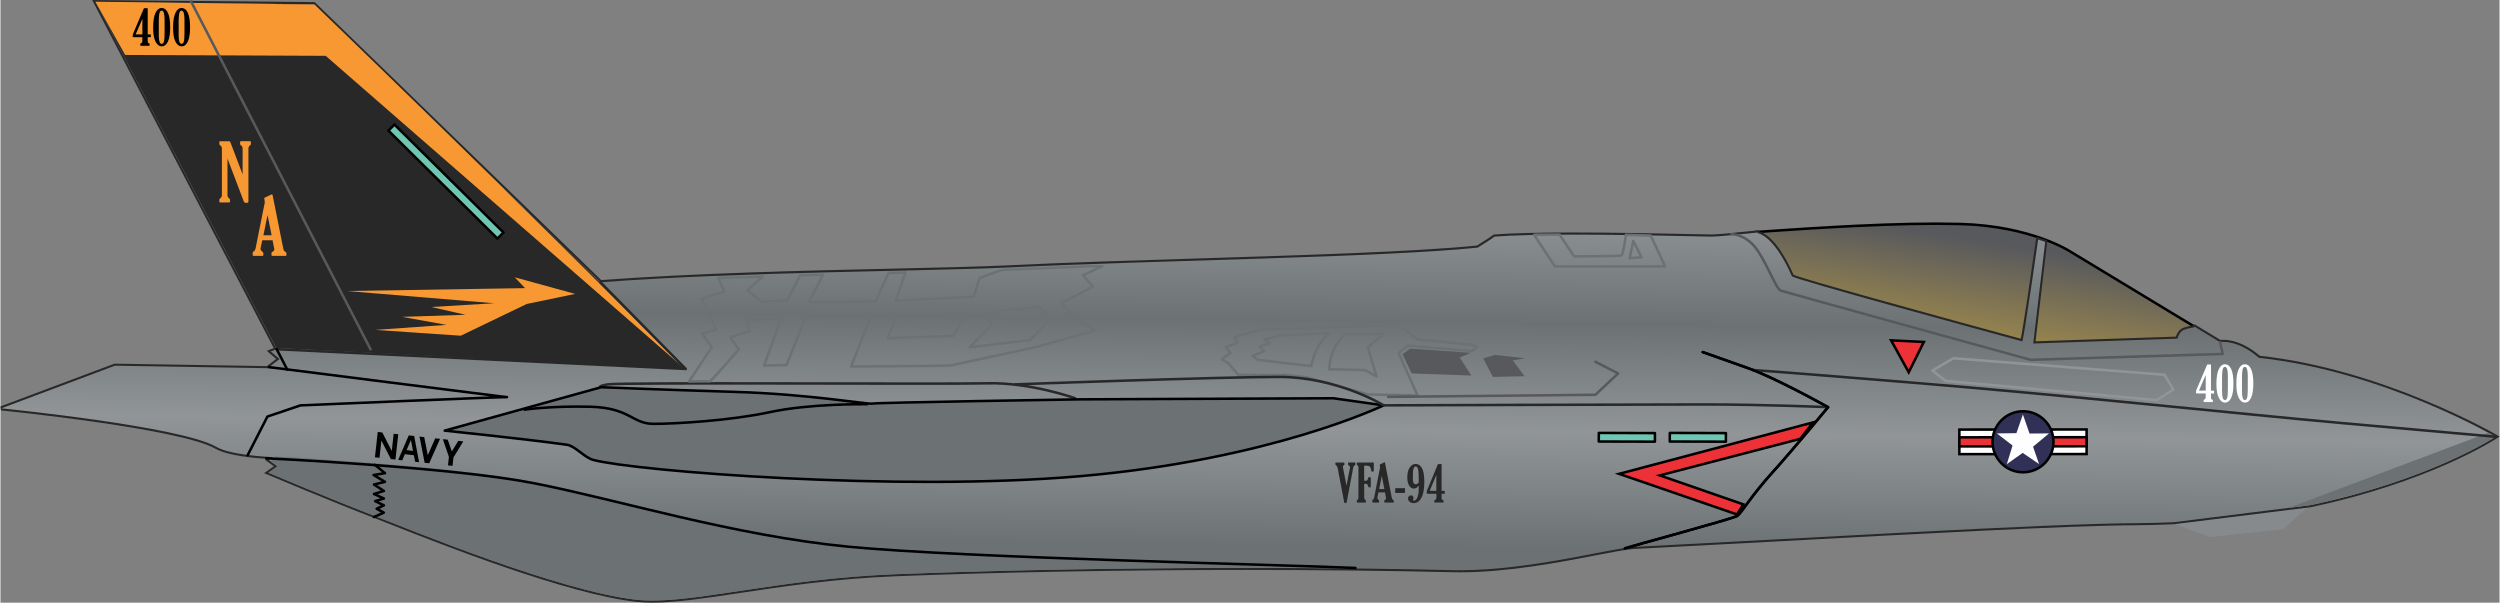 <?xml version="1.0" encoding="UTF-8"?>
<!DOCTYPE svg PUBLIC "-//W3C//DTD SVG 1.1//EN" "http://www.w3.org/Graphics/SVG/1.1/DTD/svg11.dtd">
<!-- Creator: CorelDRAW 2020 (64-Bit) -->
<svg xmlns="http://www.w3.org/2000/svg" xml:space="preserve" width="2.937in" height="0.708in" version="1.1" style="shape-rendering:geometricPrecision; text-rendering:geometricPrecision; image-rendering:optimizeQuality; fill-rule:evenodd; clip-rule:evenodd"
viewBox="0 0 1155.9 278.75"
 xmlns:xlink="http://www.w3.org/1999/xlink"
 xmlns:xodm="http://www.corel.com/coreldraw/odm/2003">
 <rect x="0" y="0" width="1155.9" height="278.75" fill="#808080" stroke="none"/>
 <defs>
  <style type="text/css">
   <![CDATA[
    .str5 {stroke:black;stroke-width:1.18;stroke-miterlimit:4}
    .str1 {stroke:#58595D;stroke-width:1.18;stroke-miterlimit:4}
    .str3 {stroke:black;stroke-width:1.18;stroke-linecap:round;stroke-linejoin:round;stroke-miterlimit:4}
    .str7 {stroke:#919597;stroke-width:1.18;stroke-linecap:round;stroke-linejoin:round;stroke-miterlimit:4}
    .str6 {stroke:#6C7274;stroke-width:1.18;stroke-linecap:round;stroke-linejoin:round;stroke-miterlimit:4}
    .str2 {stroke:#58595D;stroke-width:1.18;stroke-linecap:round;stroke-linejoin:round;stroke-miterlimit:4}
    .str4 {stroke:#282828;stroke-width:1.18;stroke-linecap:round;stroke-linejoin:round;stroke-miterlimit:4}
    .str0 {stroke:black;stroke-width:1.18;stroke-miterlimit:2.613}
    .fil5 {fill:none;fill-rule:nonzero}
    .fil10 {fill:#FEFEFE;fill-rule:nonzero}
    .fil13 {fill:black;fill-rule:nonzero}
    .fil4 {fill:#F89833;fill-rule:nonzero}
    .fil9 {fill:#ED3237;fill-rule:nonzero}
    .fil12 {fill:black;fill-rule:nonzero}
    .fil1 {fill:#878A8C;fill-rule:nonzero}
    .fil8 {fill:#6FC7B3;fill-rule:nonzero}
    .fil6 {fill:#6C7274;fill-rule:nonzero}
    .fil7 {fill:#58595D;fill-rule:nonzero}
    .fil0 {fill:#282828;fill-rule:nonzero}
    .fil11 {fill:#313057;fill-rule:nonzero}
    .fil3 {fill:url(#id0)}
    .fil2 {fill:url(#id1)}
   ]]>
  </style>
  <linearGradient id="id0" gradientUnits="userSpaceOnUse" x1="578.71" y1="94.31" x2="576.63" y2="279.52">
   <stop offset="0" style="stop-opacity:1; stop-color:#919597"/>
   <stop offset="0.29" style="stop-opacity:1; stop-color:#6C7274"/>
   <stop offset="0.561" style="stop-opacity:1; stop-color:#919597"/>
   <stop offset="0.851" style="stop-opacity:1; stop-color:#6C7274"/>
   <stop offset="1" style="stop-opacity:1; stop-color:#6C7274"/>
  </linearGradient>
  <linearGradient id="id1" gradientUnits="userSpaceOnUse" x1="909.29" y1="154.38" x2="916.21" y2="111.5">
   <stop offset="0" style="stop-opacity:1; stop-color:#98854D"/>
   <stop offset="1" style="stop-opacity:1; stop-color:#58595D"/>
  </linearGradient>
 </defs>
 <g id="Layer_x0020_1">
  <path class="fil0" d="M1036.27 239.21c0,3.14 -2.55,5.68 -5.68,5.68 -3.16,0 -5.7,-2.55 -5.7,-5.68 0,-3.15 2.54,-5.69 5.7,-5.69 3.14,0 5.68,2.54 5.68,5.69z"/>
  <polygon class="fil1" points="1004.03,241.8 1021.95,248.42 1021.97,248.42 1055.86,244.74 1067.88,233.84 "/>
  <path class="fil2 str0" d="M896.4 103.46l-0.18 0 -0.18 0 -0.18 0 -0.18 0 -0.18 0c-31.84,0 -70.81,3.05 -83.75,3.88 8.67,3.52 15.86,20.71 16.47,22.16l0 0c0.62,1.47 109.42,29.44 109.42,29.44l0 0 69.36 -2.1c0,0 0.87,-3.15 2.74,-3.99l0 0c1.88,-0.84 5.05,-1.26 5.05,-1.26l0 0 0.12 -0.43 -57.44 -34.76c0,0 -18.07,-11.9 -50.91,-12.79l0 0c-3.26,-0.09 -6.67,-0.13 -10.16,-0.14z"/>
  <path class="fil3" d="M301.15 278.27l0.39 0c10.95,0 24.63,-2.07 40.47,-4.46l0 0c19.56,-2.96 43.92,-6.63 72.19,-7.75l0 0c49.02,-1.91 105.07,-2.91 162.07,-2.91l0 0c33.79,0 66.79,0.36 95.44,1.04l0 0c1.16,0.03 3.52,0.04 3.52,0.04l0 0c21.96,0 46.44,-4.73 62.63,-7.86l0 0c7.96,-1.53 14.24,-2.75 17.57,-2.91l0 0c18.6,-0.95 40.52,-2.13 63.45,-3.37l0 0c65.59,-3.55 139.94,-7.56 168.81,-7.63l0 0c6.04,-0.02 11.88,-0.2 17.64,-0.47l0 0 63.12 -7.85c55.1,-11.61 85.58,-31.55 85.88,-31.75l0 0 0.65 -0.42 -0.67 -0.4c-0.52,-0.3 -52.55,-30.44 -109.4,-36.43l0 0c-7.48,-6.52 -13.7,-7.5 -16.73,-7.5l0 0c-0.81,0 -1.35,0.08 -1.4,0.14l0 0 -11.62 -7.04 -0.4 -0.01 -0.26 0.23c-0.13,0.01 -3.21,0.44 -5.09,1.28l0 0c-1.93,0.86 -2.83,3.73 -2.59,3.91l0 0 -66.06 2.21 5.48 -46.84 -4.16 -1.4 -0.09 0.57c-0.06,0.42 -5.86,41 -7.18,46.57l0 0c-50.04,-13.57 -103.99,-28.52 -105.85,-29.83l0 0c-1.8,-4.17 -8.28,-17.97 -15.75,-19.88l0 0 -0.33 -0.53 -0.3 0.04c-11.61,1.25 -18.75,1.87 -21.22,1.87l0 0c-1.2,0 -4.55,-0.06 -9.38,-0.17l0 0c-12.07,-0.26 -34.54,-0.75 -54.91,-0.75l0 0c-16.32,0 -28.47,0.31 -36.34,1.02l0 0c-1.45,1.11 -2.92,2.03 -5.13,3.42l0 0 -2.4 1.59c-27.36,2.83 -79.31,4.44 -129.55,6l0 0c-30.17,0.94 -61.34,1.9 -86.11,3.12l0 0c-13.73,0.67 -33.01,1.11 -55.34,1.6l0 0c-40.86,0.93 -91.71,2.07 -134.37,5.45l0 0 -132.88 -128.76 -101.73 -0.93 83.83 160.73c-1.49,0.53 -2.25,0.84 -2.25,0.84l0 0 -0.74 0.3 4.22 3.63 -4.25 3.27 0.72 0.52 -72.01 -1.13 -52.58 19.71 0.12 0.93c0.82,0.09 83.05,8.31 99.37,17.77l0 0c3.99,2.35 12.34,3.94 24.86,4.74l0 0 -1.33 0.86 4.1 2.95 -4.37 3.08 0.81 0.33c0.28,0.13 29.24,12.37 51.52,20.92l0 0c1.53,0.59 3.71,1.45 6.43,2.53l0 0c22.03,8.71 80.57,31.82 112.29,35.35l0 0c2.23,0.25 4.57,0.38 7.19,0.39z"/>
  <path class="fil0" d="M42.43 0.05l0.75 1.43 83.21 159.52c-1.15,0.43 -1.75,0.68 -1.75,0.68l-1.47 0.58 1.2 1.04 3.16 2.73 -3.27 2.52 -1.02 0.79 0.01 0 -70.31 -1.14 -0.19 -0.01 -0.16 0.07 -52.59 19.72 0.24 1.86c0.82,0.08 82.95,8.3 99.17,17.71 3.9,2.28 11.84,3.86 23.63,4.69l-0.71 0.47 1.14 0.81 2.98 2.15 -3.09 2.18 -1.43 1 1.61 0.67c0.29,0.13 29.25,12.38 51.54,20.94 1.52,0.58 3.69,1.45 6.41,2.51 22.05,8.72 80.63,31.85 112.42,35.39 2.35,0.26 4.85,0.38 7.63,0.38 10.99,0 24.68,-2.07 40.53,-4.46 19.57,-2.96 43.91,-6.63 72.16,-7.74 49.01,-1.91 105.05,-2.91 162.04,-2.91 33.78,0 66.78,0.37 95.44,1.05 1.16,0.03 2.34,0.04 3.51,0.04 22.01,0 46.51,-4.73 62.73,-7.87 7.94,-1.53 14.2,-2.75 17.52,-2.91 18.6,-0.94 40.51,-2.12 63.45,-3.36 65.6,-3.55 139.93,-7.57 168.78,-7.63 5.45,-0.02 11.2,-0.18 17.63,-0.47l63.14 -7.86c55.28,-11.63 85.83,-31.63 86.14,-31.84l1.29 -0.85 -1.34 -0.79c-0.52,-0.3 -52.46,-30.39 -109.56,-36.58 -7.49,-6.43 -13.73,-7.4 -16.81,-7.4 -0.6,0 -1.06,0.03 -1.37,0.07l-11.41 -6.91 -0.61 -0.37 -0.54 0.47 -0.12 0.11c-0.84,0.13 -3.3,0.55 -4.94,1.28 -1.68,0.75 -2.63,2.79 -3.02,3.89l-64.88 2.17 5.38 -45.91 0.09 -0.78 -0.74 -0.25 -3.25 -1.08 -1.1 -0.37 -0.16 1.14c-2.01,14.09 -5.88,40.43 -7.06,46.05 -46.43,-12.61 -100.9,-27.67 -105.11,-29.58 -2.41,-5.55 -8.45,-17.71 -15.91,-20.1l-0.3 -0.48 -0.6 0.07c-11.6,1.24 -18.72,1.88 -21.16,1.88 -1.21,0 -4.55,-0.07 -9.38,-0.18 -12.07,-0.26 -34.54,-0.75 -54.91,-0.75 -16.34,0 -28.5,0.32 -36.14,0.93l-0.28 0.02 -0.22 0.17c-1.43,1.09 -2.89,2.01 -5.1,3.39l-2.41 1.53c-27.41,2.81 -79.2,4.43 -129.29,5.98 -30.16,0.93 -61.35,1.9 -86.11,3.11 -13.73,0.67 -33.01,1.11 -55.32,1.61 -40.73,0.92 -91.39,2.07 -134.35,5.28l-132.24 -128.3 -0.28 -0.27 -0.38 -0.01 -100.94 -0.94 -1.61 -0.01zm1.6 0.98l100.94 0.94 132.56 128.6c66.35,-4.99 150.98,-5.01 190.07,-6.91 65.55,-3.22 171.68,-4.57 215.68,-9.12 3.79,-2.42 5.79,-3.59 7.76,-5.09 8.6,-0.69 21.91,-0.92 36.06,-0.92 28.3,0 60,0.92 64.29,0.92 2.96,0 12.14,-0.9 21.27,-1.89l0.16 0.27c8.31,2.29 15.14,18.49 15.78,19.94 0.59,1.32 88.68,25.26 106.57,30.12 1.07,-3.31 7.33,-47.11 7.33,-47.11l3.24 1.09 -5.51 47.02 66.68 -2.25c0,0 0.84,-3.11 2.71,-3.94 1.84,-0.84 4.96,-1.25 4.96,-1.25l0.34 -0.29 11.71 7.1c0,0 0.56,-0.12 1.57,-0.12 2.76,0 8.94,0.87 16.4,7.37 57.68,6.16 109.48,36.48 109.48,36.48 0,0 -30.07,19.97 -85.72,31.68l-63.07 7.86c-5.71,0.25 -11.55,0.43 -17.58,0.46 -38.95,0.09 -160.33,7.34 -232.28,10.99 -10.34,0.52 -47.65,10.77 -80.2,10.77 -1.16,0 -2.33,-0.01 -3.49,-0.04 -27.43,-0.66 -60.19,-1.04 -95.46,-1.04 -51.67,0 -108.7,0.83 -162.09,2.91 -51.06,1.99 -88.15,12.2 -112.64,12.2 -2.66,0 -5.17,-0.11 -7.52,-0.38 -35.55,-3.96 -104.63,-32.47 -118.6,-37.84 -22.53,-8.65 -51.5,-20.92 -51.5,-20.92l4.2 -2.96 -4.08 -2.94c0,0 0.97,-0.65 1.97,-1.28 -10.04,-0.58 -21.17,-1.86 -26.11,-4.75 -16.59,-9.63 -99.55,-17.84 -99.55,-17.84l52.58 -19.72 73.36 1.19 -1.42 -1.04 4.21 -3.24 -4.06 -3.5c0,0 0.93,-0.38 2.75,-1.04l-83.73 -160.49z"/>
  <path class="fil0" d="M127.59 160.96l188.93 9.59c0,0 -43.8,-45.61 -84.74,-84.22 -8.95,-8.44 -86.56,-84.24 -86.56,-84.24l-101.33 -1.3 83.7 160.17z"/>
  <path class="fil4" d="M150.41 25.81l164.87 143.71c-68.97,-70.18 -170.05,-167.43 -170.05,-167.43l-101.34 -1.3 13.79 24.63 92.72 0.4z"/>
  <line class="fil5 str1" x1="87.94" y1="0.27" x2="171.39" y2= "162" />
  <path class="fil6" d="M626.39 262.06c-29.88,-1.41 -181.19,-4.68 -234.43,-9.82 -53.22,-5.13 -107.39,-21.96 -145.73,-29.4 -38.27,-7.48 -119.04,-11.69 -119.04,-11.69l-2.19 2.27 3.11 2.27 -4.21 2.96c0,0 28.98,12.28 51.51,20.92 13.97,5.37 83.06,33.89 118.6,37.84 24.13,2.69 63.57,-9.6 120.16,-11.82 71.34,-2.76 149.14,-3.33 212.04,-2.64l0.16 -0.88z"/>
  <path class="fil6" d="M1058.4 234.91l9.95 -1.24c55.65,-11.72 85.72,-31.68 85.72,-31.68 0,0 -1.26,-0.72 -3.37,-1.85l-92.3 34.78z"/>
  <path class="fil5 str2" d="M800.6 108.35c-0.64,0 5.37,-0.54 10.58,5.49 5.18,6.04 9.95,19.75 12.23,20.58 2.3,0.83 115.54,31.99 115.54,31.99l88.91 -2.7 -1.24 -5.45"/>
  <path class="fil5 str3" d="M124.2 169.8c0,0 111.39,14.17 110.31,13.9 -1.09,-0.27 -95.8,3.81 -95.8,3.81l-15.24 5.16 -9.16 17.89"/>
  <polyline class="fil5 str4" points="277.52,130.57 316.96,170.64 127.76,161.52 "/>
  <path class="fil5 str3" d="M122.93 211.98c0,0 85.34,4.01 123.62,11.49 38.33,7.46 92.49,24.27 145.73,29.41 53.24,5.14 204.57,8.4 234.43,9.82"/>
  <path class="fil5 str4" d="M497.05 184.21c0,0 -20.72,-7.42 -40.48,-6.92 -19.74,0.5 -170.29,-0.5 -175.73,0.5 -5.44,0.99 -2.99,1.31 -2.99,1.31"/>
  <path class="fil6" d="M277.86 179.1l-72.38 20.08c0,0 35.55,3.65 56.5,6.53 3.78,0.52 8.17,5.96 12.16,7.01 19.53,5.17 140.98,14.86 225.38,7.52 88.4,-7.68 139.55,-32.51 140.27,-32.75l-23.26 -3.28 -117.01 0.5c0,0 -94.76,1.48 -96.26,1.97 -1.47,0.49 -30.08,-4.45 -63.65,-5.42 -33.59,-1 -61.75,-2.16 -61.75,-2.16z"/>
  <path class="fil5 str3" d="M277.86 179.1l-72.38 20.08c0,0 35.55,3.65 56.5,6.53 3.78,0.52 8.17,5.96 12.16,7.01 19.53,5.17 140.98,14.86 225.38,7.52 88.4,-7.68 139.55,-32.51 140.27,-32.75l-23.26 -3.28 -117.01 0.5c0,0 -94.76,1.48 -96.26,1.97 -1.47,0.49 -30.08,-4.45 -63.65,-5.42 -33.59,-1 -61.75,-2.16 -61.75,-2.16z"/>
  <path class="fil5 str3" d="M400.85 186.96c-1.5,0 -26.71,-0.29 -44.97,3.67 -18.28,3.95 -43.96,5.42 -53.81,5.42 -9.89,0 -10.86,-7.41 -29.13,-7.91 -18.27,-0.48 -30.5,1.34 -30.5,1.34"/>
  <polyline class="fil5 str3" points="173.15,215 177.85,218.85 172.59,219.72 177.85,222.87 172.76,224.11 177.34,227.08 172.76,228.48 177.34,230.58 173.31,231.8 177.34,233.74 174.01,235.31 177.3,237.11 172.72,239.15 "/>
  <path class="fil5 str3" d="M751.38 253.62c1.61,-0.64 50.01,-13.69 51.92,-14.98 1.89,-1.26 6.68,-9.55 16.24,-20.06 9.52,-10.5 25.78,-30.25 25.78,-30.25 0,0 -24.53,-13.71 -37.27,-18.15 -12.71,-4.45 -20.68,-7.32 -20.68,-7.32"/>
  <polygon class="fil7" points="652.68,172.73 680.37,173.7 674.97,165.41 680.06,163.18 652.04,161.27 648.53,163.82 "/>
  <polygon class="fil7" points="690.25,174.34 704.92,174.01 699.49,166.69 705.24,165.73 691.21,164.14 685.81,165.73 "/>
  <path class="fil5 str4" d="M1154.07 202c0,0 -25.32,-2.2 -71.5,-6.35 -46.2,-4.14 -129.29,-13.05 -199.67,-18.78 -70.37,-5.74 -72.59,-5.74 -72.59,-5.74"/>
  <line class="fil5 str3" x1="127.76" y1="161.52" x2="132.65" y2= "170.97" />
  <polygon class="fil8" points="232.66,107.53 229.86,110.34 179.43,60.42 182.22,57.61 "/>
  <polygon class="fil5 str3" points="232.66,107.53 229.86,110.34 179.43,60.42 182.22,57.61 "/>
  <polygon class="fil9" points="874.49,157.43 889.62,158.17 882.63,172.19 "/>
  <polygon class="fil5 str5" points="874.49,157.43 889.62,158.17 882.63,172.19 "/>
  <polygon class="fil8" points="765.24,200.33 765.24,204.29 739.27,204.22 739.3,200.24 "/>
  <polygon class="fil5 str3" points="765.24,200.33 765.24,204.29 739.27,204.22 739.3,200.24 "/>
  <polygon class="fil8" points="798.08,200.33 798.06,204.29 772.11,204.22 772.14,200.24 "/>
  <polygon class="fil5 str3" points="798.08,200.33 798.06,204.29 772.11,204.22 772.14,200.24 "/>
  <polygon class="fil9" points="838.38,195.38 832.47,202.97 767.49,219.89 806.15,233.3 803.19,237.95 748.67,219.17 "/>
  <polygon class="fil5 str5" points="838.38,195.38 832.47,202.97 767.49,219.89 806.15,233.3 803.19,237.95 748.67,219.17 "/>
  <polygon class="fil10" points="964.91,210.01 906.06,210.06 906.05,198.7 964.91,198.64 "/>
  <polygon class="fil5 str5" points="964.91,210.01 906.06,210.06 906.05,198.7 964.91,198.64 "/>
  <polygon class="fil9" points="964.91,206.42 906.06,206.48 906.06,202.28 964.91,202.23 "/>
  <polygon class="fil5 str5" points="964.91,206.42 906.06,206.48 906.06,202.28 964.91,202.23 "/>
  <path class="fil11" d="M949.59 204.34c0,7.79 -6.27,14.11 -14.09,14.11 -7.78,0 -14.09,-6.3 -14.11,-14.09 0,-7.8 6.3,-14.11 14.09,-14.13 7.81,-0.01 14.09,6.32 14.11,14.11z"/>
  <path class="fil5 str5" d="M949.59 204.34c0,7.79 -6.27,14.11 -14.09,14.11 -7.78,0 -14.09,-6.3 -14.11,-14.09 0,-7.8 6.3,-14.11 14.09,-14.13 7.81,-0.01 14.09,6.32 14.11,14.11z"/>
  <polygon class="fil10" points="935.44,191.7 938.52,200.52 947.52,200.46 940.14,206.61 942.93,214.65 935.34,209.48 928.01,214.67 930.66,206.07 923.39,200.47 932.44,200.35 "/>
  <path class="fil5 str6" d="M476.27 157.25l-28.01 3.37 9.68 -9.91c0,0 0.65,-6.53 1.29,-6.73l21.7 -2.11 3.99 6.54 -8.65 8.84zm-35.6 -1.9l-30.33 1.05 3.98 -9.89 32.67 -1.89 -6.32 10.73zm49.92 -15.17c0,0 15.4,-7.58 14.76,-7.78 -0.64,-0.22 -4.62,-5.05 -4.62,-5.05l8.84 -4.23 -4.01 0c0,0 -41.71,1.69 -42.13,1.69 -0.42,0 -10.53,3.79 -10.53,3.79l-2.74 8.64 -36.03 1.89 4.43 -13.06 -7.81 0.2 -5.9 13.06c0,0 -31.81,0.64 -31.18,0.43 0.63,-0.22 6.74,-12.65 6.74,-12.65l-10.52 0.22 -5.91 11.57 -12.01 0.63 -6.53 -5.26 7.15 -6.31 -20.63 0.63 2.94 6.32 -10.53 3.36 6.52 14.12 -6.32 1.9 4.42 6.33 -10.52 15.81c0,0 8.83,-0.21 9.48,0 0.62,0.2 13.49,-14.76 13.49,-14.76l-3.81 -5.68 8.87 -2.96 -1.27 -4.84 15.81 -0.64 -7.81 21.51 10.33 -0.22 8.65 -21.5 30.53 -1.25 -9.28 23.4c0,0 44.86,-0.22 45.73,-0.42 0.83,-0.22 40.24,-8.66 40.24,-8.66l26.96 -7.58 -8 -4.63 -7.81 -8.02z"/>
  <path class="fil5 str6" d="M632.46 160.62l3.99 13.43 -5.44 -2.91 -16.33 -0.34c0,0 -0.73,-8.36 7.25,-16.35l17.8 0 -7.27 6.17zm-26.14 8.71l-24.68 -2.91 -2.56 -1.81 5.45 -2.17 -2.17 -2.19 4.7 -1.45 -2.53 -1.81 7.63 -1.82 22.52 -1.09c-7.27,6.17 -8.36,15.26 -8.36,15.26zm73.48 -9.96l-24.44 -2.38 -8.38 -6.54 -63.18 1.82 -13.06 3.64 1.45 2.54 -5.45 2.17 2.18 2.55 -4 2.9 3.27 2.17 4.32 5.19 21.97 0 9.95 1.11 28.13 7.91 22.91 0.48 -8.85 -19.6 4.12 -3.48 30.02 2.53 2.21 -2.06 -3.15 -0.94z"/>
  <path class="fil5 str6" d="M755.23 111.43l3.8 7.58 -5.48 0.41 1.68 -7.99zm8.08 -2.46l-11.51 -0.37c-0.53,4.4 -1.46,9.37 -2.04,9.57 -1.27,0.42 -21.91,0.42 -21.91,0.42l-6.69 -10.08 -11.81 0.09 9.63 14.62 50.99 0 -6.67 -14.25z"/>
  <polygon class="fil5 str7" points="893.53,171.4 903.34,165.72 1000.96,173.36 1005.02,180.19 997.31,185.08 899.73,176.18 "/>
  <path class="fil5 str4" d="M845.32 188.33c0,0 -28.96,-1.26 -57.63,-1.26 -28.65,0 -147.91,0.42 -147.91,0.42 0,0 -21.3,-13.16 -48.45,-13.16 -27.14,0 -121.91,3.45 -121.91,3.45"/>
  <polyline class="fil5 str2" points="641.86,183.56 737.7,182.6 748.22,172.73 737.7,167.32 "/>
  <path class="fil5 str3" d="M751.38 253.62c1.61,-0.64 50.01,-13.69 51.92,-14.98 1.89,-1.26 6.68,-9.55 16.24,-20.06 9.52,-10.5 25.78,-30.25 25.78,-30.25 0,0 -24.53,-13.71 -37.27,-18.15 -12.71,-4.45 -20.68,-7.32 -20.68,-7.32"/>
  <polygon class="fil12" points="180.58,212.34 176.19,203.79 175.32,211.75 173.2,211.52 174.5,199.8 176.61,200.03 180.99,208.6 181.87,200.63 183.99,200.86 182.69,212.57 "/>
  <path class="fil12" d="M189.87 203.48l-2.04 4.71 2.97 0.35 -0.94 -5.05zm1.92 10.09l-0.58 -3.02 -4.17 -0.47 -1.21 2.84 -1.87 -0.21 4.89 -11.33 2.5 0.27 2.27 12.12 -1.84 -0.2z"/>
  <polygon class="fil12" points="198.3,214.29 196.2,214.06 193.81,201.93 196,202.18 197.64,210.56 201.11,202.73 203.32,202.98 "/>
  <polygon class="fil12" points="209.52,211.58 209.1,215.48 206.98,215.25 207.42,211.34 204.6,203.13 206.87,203.36 208.76,208.82 211.77,203.91 214.06,204.16 "/>
  <path class="fil4" d="M160.04 134.6l82.61 -1.33c0,0 -2.57,-2.66 -4.78,-5 3.6,1 27.93,7.67 27.93,7.67l-22.4 4.66 -30.48 14.67 -39.65 -2.67 33.04 -2.33 -20.57 -3.71 29.38 -0.96 -15.86 -3.6 29.09 -1.74 -68.3 -5.67z"/>
  <path class="fil4" d="M112 80.65l0 -11.96c0,-0.63 -0.24,-1.09 -0.68,-1.4 -0.33,-0.2 -0.48,-0.46 -0.48,-0.75l0 -0.8c0,-0.27 0.15,-0.42 0.48,-0.42l4.1 0c0.27,0 0.4,0.14 0.4,0.39l0 0.84c0,0.28 -0.14,0.52 -0.44,0.75 -0.48,0.33 -0.7,0.79 -0.7,1.4l0 24.52c0,0.38 -0.19,0.57 -0.55,0.57l-0.8 0c-0.36,0 -0.62,-0.19 -0.77,-0.57l-7.56 -19.88 0 16.93c0,0.63 0.24,1.12 0.71,1.43 0.32,0.2 0.46,0.45 0.46,0.72l0 0.82c0,0.28 -0.14,0.42 -0.46,0.42l-4.08 0c-0.27,0 -0.4,-0.13 -0.4,-0.38l0 -0.86c0,-0.27 0.16,-0.51 0.48,-0.72 0.45,-0.33 0.7,-0.81 0.7,-1.43l0 -21.57c0,-0.63 -0.25,-1.09 -0.7,-1.4 -0.32,-0.2 -0.48,-0.46 -0.48,-0.75l0 -0.8c0,-0.27 0.16,-0.42 0.46,-0.42l3.86 0c0.27,0 0.47,0.03 0.57,0.11 0.08,0.06 0.18,0.23 0.28,0.48l5.6 14.76z"/>
  <path class="fil4" d="M123.53 99.47l-1.91 9.34 3.79 0 -1.88 -9.34zm-1.26 -5.86l-0.17 -1.23c-0.05,-0.41 -0.09,-0.63 -0.09,-0.68 0,-0.14 0.09,-0.22 0.26,-0.31l3.09 -1.45c0.04,-0.02 0.1,-0.03 0.17,-0.03 0.18,0 0.29,0.11 0.33,0.32l4.94 24.71c0.07,0.44 0.19,0.77 0.32,0.96 0.11,0.2 0.37,0.41 0.73,0.63 0.28,0.17 0.42,0.36 0.42,0.58l0 0.8c0,0.3 -0.11,0.44 -0.35,0.44l-6.09 0c-0.32,0 -0.48,-0.14 -0.48,-0.44l0 -0.8c0,-0.28 0.19,-0.52 0.56,-0.71 0.49,-0.26 0.75,-0.6 0.75,-1.04 0,-0.12 -0.02,-0.26 -0.05,-0.42l-0.76 -3.8 -4.77 0 -0.76 3.67c-0.02,0.15 -0.05,0.27 -0.05,0.35 0,0.35 0.27,0.76 0.81,1.2 0.37,0.29 0.52,0.54 0.52,0.76l0 0.8c0,0.3 -0.15,0.44 -0.52,0.44l-3.8 0c-0.44,0 -0.63,-0.14 -0.63,-0.44l0 -0.94c0,-0.26 0.11,-0.46 0.39,-0.62 0.5,-0.31 0.82,-0.82 0.98,-1.55l4.24 -21.2z"/>
  <path class="fil13" d="M65.64 8.7l-3.12 7.21 3.12 0 0 -7.21zm0 8.51l-4.1 0c-0.26,0 -0.39,-0.11 -0.39,-0.35l0 -0.4c0,-0.31 0.09,-0.66 0.26,-1.04l4.86 -11.43c0.06,-0.13 0.18,-0.2 0.35,-0.2l1.28 0c0.12,0 0.2,0.05 0.2,0.15l0 11.97 1.2 0c0.16,0 0.25,0.06 0.25,0.17l0 0.95c0,0.13 -0.07,0.18 -0.17,0.18l-1.28 0 0 2.03c0,0.43 0.19,0.71 0.62,0.82 0.17,0.06 0.26,0.14 0.26,0.27l0 0.63c0,0.14 -0.09,0.21 -0.22,0.21l-3.88 0c-0.12,0 -0.2,-0.05 -0.2,-0.16l0 -0.71c0,-0.12 0.09,-0.2 0.24,-0.27 0.48,-0.16 0.7,-0.5 0.7,-1.04l0 -1.79z"/>
  <path class="fil13" d="M75.91 9.15c0,-2.83 -0.44,-4.24 -1.36,-4.24 -0.52,0 -0.89,0.43 -1.06,1.3 -0.18,0.89 -0.27,1.98 -0.27,3.29l0 6.85c0,2.61 0.44,3.93 1.33,3.93 0.48,0 0.81,-0.34 1.04,-1.04 0.22,-0.68 0.32,-2.03 0.32,-4.07l0 -6.01zm-1.42 -5.45c1.3,0 2.27,0.75 2.98,2.27 0.68,1.5 1.02,3.7 1.02,6.62 0,2.94 -0.34,5.17 -1.04,6.63 -0.71,1.48 -1.65,2.21 -2.85,2.21 -1.17,0 -2.12,-0.73 -2.88,-2.18 -0.73,-1.45 -1.11,-3.58 -1.11,-6.38 0,-3.11 0.37,-5.42 1.09,-6.91 0.73,-1.49 1.65,-2.25 2.79,-2.25z"/>
  <path class="fil13" d="M85.11 9.15c0,-2.83 -0.45,-4.24 -1.34,-4.24 -0.55,0 -0.9,0.43 -1.08,1.3 -0.18,0.89 -0.28,1.98 -0.28,3.29l0 6.85c0,2.61 0.46,3.93 1.36,3.93 0.46,0 0.82,-0.34 1.02,-1.04 0.22,-0.68 0.32,-2.03 0.32,-4.07l0 -6.01zm-1.42 -5.45c1.29,0 2.3,0.75 2.98,2.27 0.68,1.5 1.03,3.7 1.03,6.62 0,2.94 -0.35,5.17 -1.04,6.63 -0.7,1.48 -1.64,2.21 -2.86,2.21 -1.16,0 -2.12,-0.73 -2.87,-2.18 -0.73,-1.45 -1.09,-3.58 -1.09,-6.38 0,-3.11 0.36,-5.42 1.08,-6.91 0.72,-1.49 1.64,-2.25 2.78,-2.25z"/>
  <path class="fil10" d="M1020 173.48l-3.12 7.2 3.12 0 0 -7.2zm0 8.52l-4.12 0c-0.24,0 -0.38,-0.12 -0.38,-0.36l0 -0.4c0,-0.31 0.09,-0.65 0.25,-1.04l4.86 -11.42c0.07,-0.14 0.18,-0.2 0.35,-0.2l1.29 0c0.12,0 0.2,0.06 0.2,0.15l0 11.96 1.22 0c0.14,0 0.22,0.06 0.22,0.17l0 0.96c0,0.12 -0.05,0.19 -0.17,0.19l-1.27 0 0 2.03c0,0.43 0.18,0.72 0.61,0.83 0.17,0.04 0.25,0.13 0.25,0.26l0 0.63c0,0.14 -0.07,0.2 -0.22,0.2l-3.86 0c-0.11,0 -0.18,-0.05 -0.18,-0.15l0 -0.72c0,-0.12 0.07,-0.21 0.21,-0.25 0.49,-0.17 0.73,-0.51 0.73,-1.05l0 -1.79z"/>
  <path class="fil10" d="M1030.25 173.94c0,-2.84 -0.44,-4.25 -1.36,-4.25 -0.52,0 -0.89,0.43 -1.06,1.31 -0.19,0.87 -0.28,1.96 -0.28,3.28l0 6.85c0,2.62 0.45,3.93 1.34,3.93 0.48,0 0.82,-0.35 1.04,-1.04 0.22,-0.68 0.32,-2.04 0.32,-4.06l0 -6.01zm-1.42 -5.46c1.29,0 2.3,0.76 2.98,2.26 0.68,1.51 1.02,3.73 1.02,6.63 0,2.94 -0.34,5.16 -1.04,6.63 -0.7,1.48 -1.64,2.21 -2.86,2.21 -1.15,0 -2.12,-0.73 -2.86,-2.18 -0.75,-1.45 -1.12,-3.57 -1.12,-6.38 0,-3.11 0.37,-5.42 1.11,-6.91 0.73,-1.5 1.66,-2.25 2.78,-2.25z"/>
  <path class="fil10" d="M1039.46 173.94c0,-2.84 -0.46,-4.25 -1.34,-4.25 -0.54,0 -0.91,0.43 -1.07,1.31 -0.2,0.87 -0.27,1.96 -0.27,3.28l0 6.85c0,2.62 0.44,3.93 1.34,3.93 0.47,0 0.81,-0.35 1.01,-1.04 0.21,-0.68 0.33,-2.04 0.33,-4.06l0 -6.01zm-1.44 -5.46c1.3,0 2.3,0.76 2.98,2.26 0.7,1.51 1.02,3.73 1.02,6.63 0,2.94 -0.35,5.16 -1.04,6.63 -0.68,1.48 -1.63,2.21 -2.84,2.21 -1.17,0 -2.12,-0.73 -2.87,-2.18 -0.75,-1.45 -1.11,-3.57 -1.11,-6.38 0,-3.11 0.36,-5.42 1.08,-6.91 0.72,-1.5 1.65,-2.25 2.78,-2.25z"/>
  <path class="fil0" d="M622.58 224.73l1.6 -8.3c0.02,-0.14 0.03,-0.24 0.03,-0.35 0,-0.32 -0.17,-0.58 -0.52,-0.78 -0.27,-0.15 -0.4,-0.32 -0.4,-0.5l0 -0.59c0,-0.2 0.11,-0.3 0.34,-0.3l2.73 0c0.24,0 0.35,0.1 0.35,0.3l0 0.59c0,0.21 -0.11,0.36 -0.32,0.46 -0.38,0.21 -0.6,0.56 -0.71,1.08l-3.01 15.98c-0.06,0.24 -0.17,0.37 -0.34,0.37l-0.47 0c-0.18,0 -0.29,-0.12 -0.34,-0.37l-3.04 -15.88c-0.14,-0.58 -0.36,-0.98 -0.73,-1.22 -0.21,-0.14 -0.32,-0.3 -0.32,-0.47l0 -0.55c0,-0.19 0.1,-0.27 0.32,-0.27l3.58 0c0.19,0 0.29,0.1 0.29,0.3l0 0.59c0,0.15 -0.11,0.29 -0.31,0.41 -0.27,0.17 -0.39,0.39 -0.39,0.66 0,0.11 0.01,0.22 0.04,0.37l1.63 8.49z"/>
  <path class="fil0" d="M630.76 215.36l0 6.99 0.79 0c0.29,0 0.49,-0.07 0.63,-0.19 0.11,-0.16 0.24,-0.43 0.37,-0.85 0.07,-0.31 0.15,-0.49 0.18,-0.53 0.03,-0.04 0.13,-0.06 0.27,-0.06l0.52 0c0.22,0 0.31,0.09 0.31,0.29l0 4.12c0,0.19 -0.09,0.29 -0.24,0.29l-0.58 0c-0.12,0 -0.22,-0.02 -0.27,-0.08 -0.03,-0.05 -0.09,-0.2 -0.14,-0.43 -0.16,-0.52 -0.33,-0.85 -0.49,-0.96 -0.17,-0.11 -0.36,-0.17 -0.55,-0.17l-0.79 0 0 6.47c0,0.42 0.16,0.73 0.47,0.93 0.19,0.14 0.29,0.29 0.29,0.48l0 0.54c0,0.18 -0.1,0.27 -0.29,0.27l-3.63 0c-0.15,0 -0.26,-0.07 -0.26,-0.24l0 -0.56c0,-0.18 0.11,-0.34 0.31,-0.48 0.3,-0.2 0.44,-0.52 0.44,-0.93l0 -14.11c0,-0.4 -0.16,-0.72 -0.47,-0.93 -0.2,-0.14 -0.3,-0.3 -0.3,-0.48l0 -0.53c0,-0.18 0.09,-0.26 0.26,-0.26l6 0c0.16,0 0.44,-0.01 0.82,-0.05 0.23,-0.02 0.34,-0.03 0.37,-0.03 0.2,0 0.3,0.02 0.34,0.07 0.06,0.04 0.08,0.15 0.08,0.32l0 3.54c0,0.22 -0.13,0.32 -0.34,0.32l-0.46 0c-0.14,0 -0.22,-0.03 -0.28,-0.09 -0.03,-0.07 -0.09,-0.26 -0.14,-0.6 -0.12,-0.81 -0.34,-1.34 -0.64,-1.63 -0.32,-0.27 -0.75,-0.41 -1.34,-0.41l-1.23 0z"/>
  <path class="fil0" d="M638.91 220.09l-1.22 6.11 2.4 0 -1.18 -6.11zm-0.81 -3.84l-0.09 -0.81c-0.04,-0.26 -0.06,-0.4 -0.06,-0.43 0,-0.08 0.06,-0.15 0.16,-0.2l1.96 -0.95c0.04,-0.01 0.07,-0.02 0.12,-0.02 0.1,0 0.17,0.08 0.2,0.22l3.14 16.18c0.05,0.29 0.12,0.49 0.2,0.61 0.07,0.14 0.23,0.27 0.46,0.42 0.17,0.11 0.27,0.23 0.27,0.38l0 0.52c0,0.19 -0.07,0.29 -0.22,0.29l-3.88 0c-0.2,0 -0.3,-0.09 -0.3,-0.29l0 -0.52c0,-0.19 0.12,-0.34 0.36,-0.46 0.31,-0.18 0.47,-0.4 0.47,-0.69 0,-0.07 -0.01,-0.17 -0.02,-0.26l-0.49 -2.5 -3.04 0 -0.48 2.4c-0.01,0.11 -0.03,0.18 -0.03,0.24 0,0.23 0.17,0.48 0.51,0.77 0.23,0.19 0.33,0.36 0.33,0.51l0 0.52c0,0.19 -0.1,0.29 -0.33,0.29l-2.42 0c-0.26,0 -0.4,-0.09 -0.4,-0.29l0 -0.62c0,-0.16 0.08,-0.3 0.24,-0.41 0.34,-0.2 0.54,-0.53 0.63,-1.01l2.69 -13.87z"/>
  <polygon class="fil0" points="645.14,225.79 649.64,225.79 649.64,228 645.14,228 "/>
  <path class="fil0" d="M655.99 223.2l0 -1.91c0,-2.2 -0.12,-3.68 -0.35,-4.42 -0.24,-0.74 -0.57,-1.11 -1.03,-1.11 -0.46,0 -0.8,0.29 -1,0.89 -0.2,0.6 -0.32,1.63 -0.32,3.07l0 1.94c0,1.54 0.42,2.3 1.3,2.3 0.49,0 0.96,-0.24 1.4,-0.76zm0 1.41c-0.65,0.91 -1.4,1.37 -2.27,1.37 -0.86,0 -1.6,-0.46 -2.16,-1.38 -0.57,-0.92 -0.86,-2.19 -0.86,-3.79 0,-1.88 0.36,-3.38 1.09,-4.52 0.73,-1.14 1.65,-1.71 2.8,-1.71 1.16,0 2.11,0.63 2.86,1.9 0.74,1.27 1.12,3.42 1.12,6.42 0,3.23 -0.45,5.68 -1.32,7.33 -0.88,1.66 -2.09,2.48 -3.58,2.48 -0.74,0 -1.39,-0.2 -1.88,-0.61 -0.5,-0.41 -0.75,-0.92 -0.75,-1.53 0,-0.38 0.12,-0.72 0.38,-1.01 0.26,-0.29 0.57,-0.43 0.96,-0.43 0.78,0 1.17,0.44 1.17,1.32 0,0.22 -0.05,0.42 -0.14,0.64 -0.04,0.09 -0.06,0.16 -0.06,0.22 0,0.16 0.12,0.24 0.4,0.24 0.67,0 1.2,-0.48 1.62,-1.43 0.4,-0.97 0.62,-2.3 0.62,-4l0 -1.48z"/>
  <path class="fil0" d="M664.14 219.67l-3.09 7.38 3.09 0 0 -7.38zm0 8.73l-4.08 0c-0.26,0 -0.38,-0.14 -0.38,-0.37l0 -0.4c0,-0.32 0.09,-0.67 0.26,-1.06l4.83 -11.7c0.07,-0.14 0.19,-0.21 0.34,-0.21l1.29 0c0.11,0 0.17,0.05 0.17,0.14l0 12.25 1.21 0c0.17,0 0.26,0.06 0.26,0.17l0 0.98c0,0.12 -0.06,0.19 -0.17,0.19l-1.3 0 0 2.08c0,0.43 0.24,0.73 0.65,0.84 0.17,0.06 0.25,0.14 0.25,0.29l0 0.64c0,0.14 -0.08,0.21 -0.22,0.21l-3.84 0c-0.11,0 -0.19,-0.05 -0.19,-0.17l0 -0.73c0,-0.11 0.09,-0.2 0.23,-0.26 0.46,-0.16 0.71,-0.51 0.71,-1.06l0 -1.83z"/>
 </g>
</svg>
